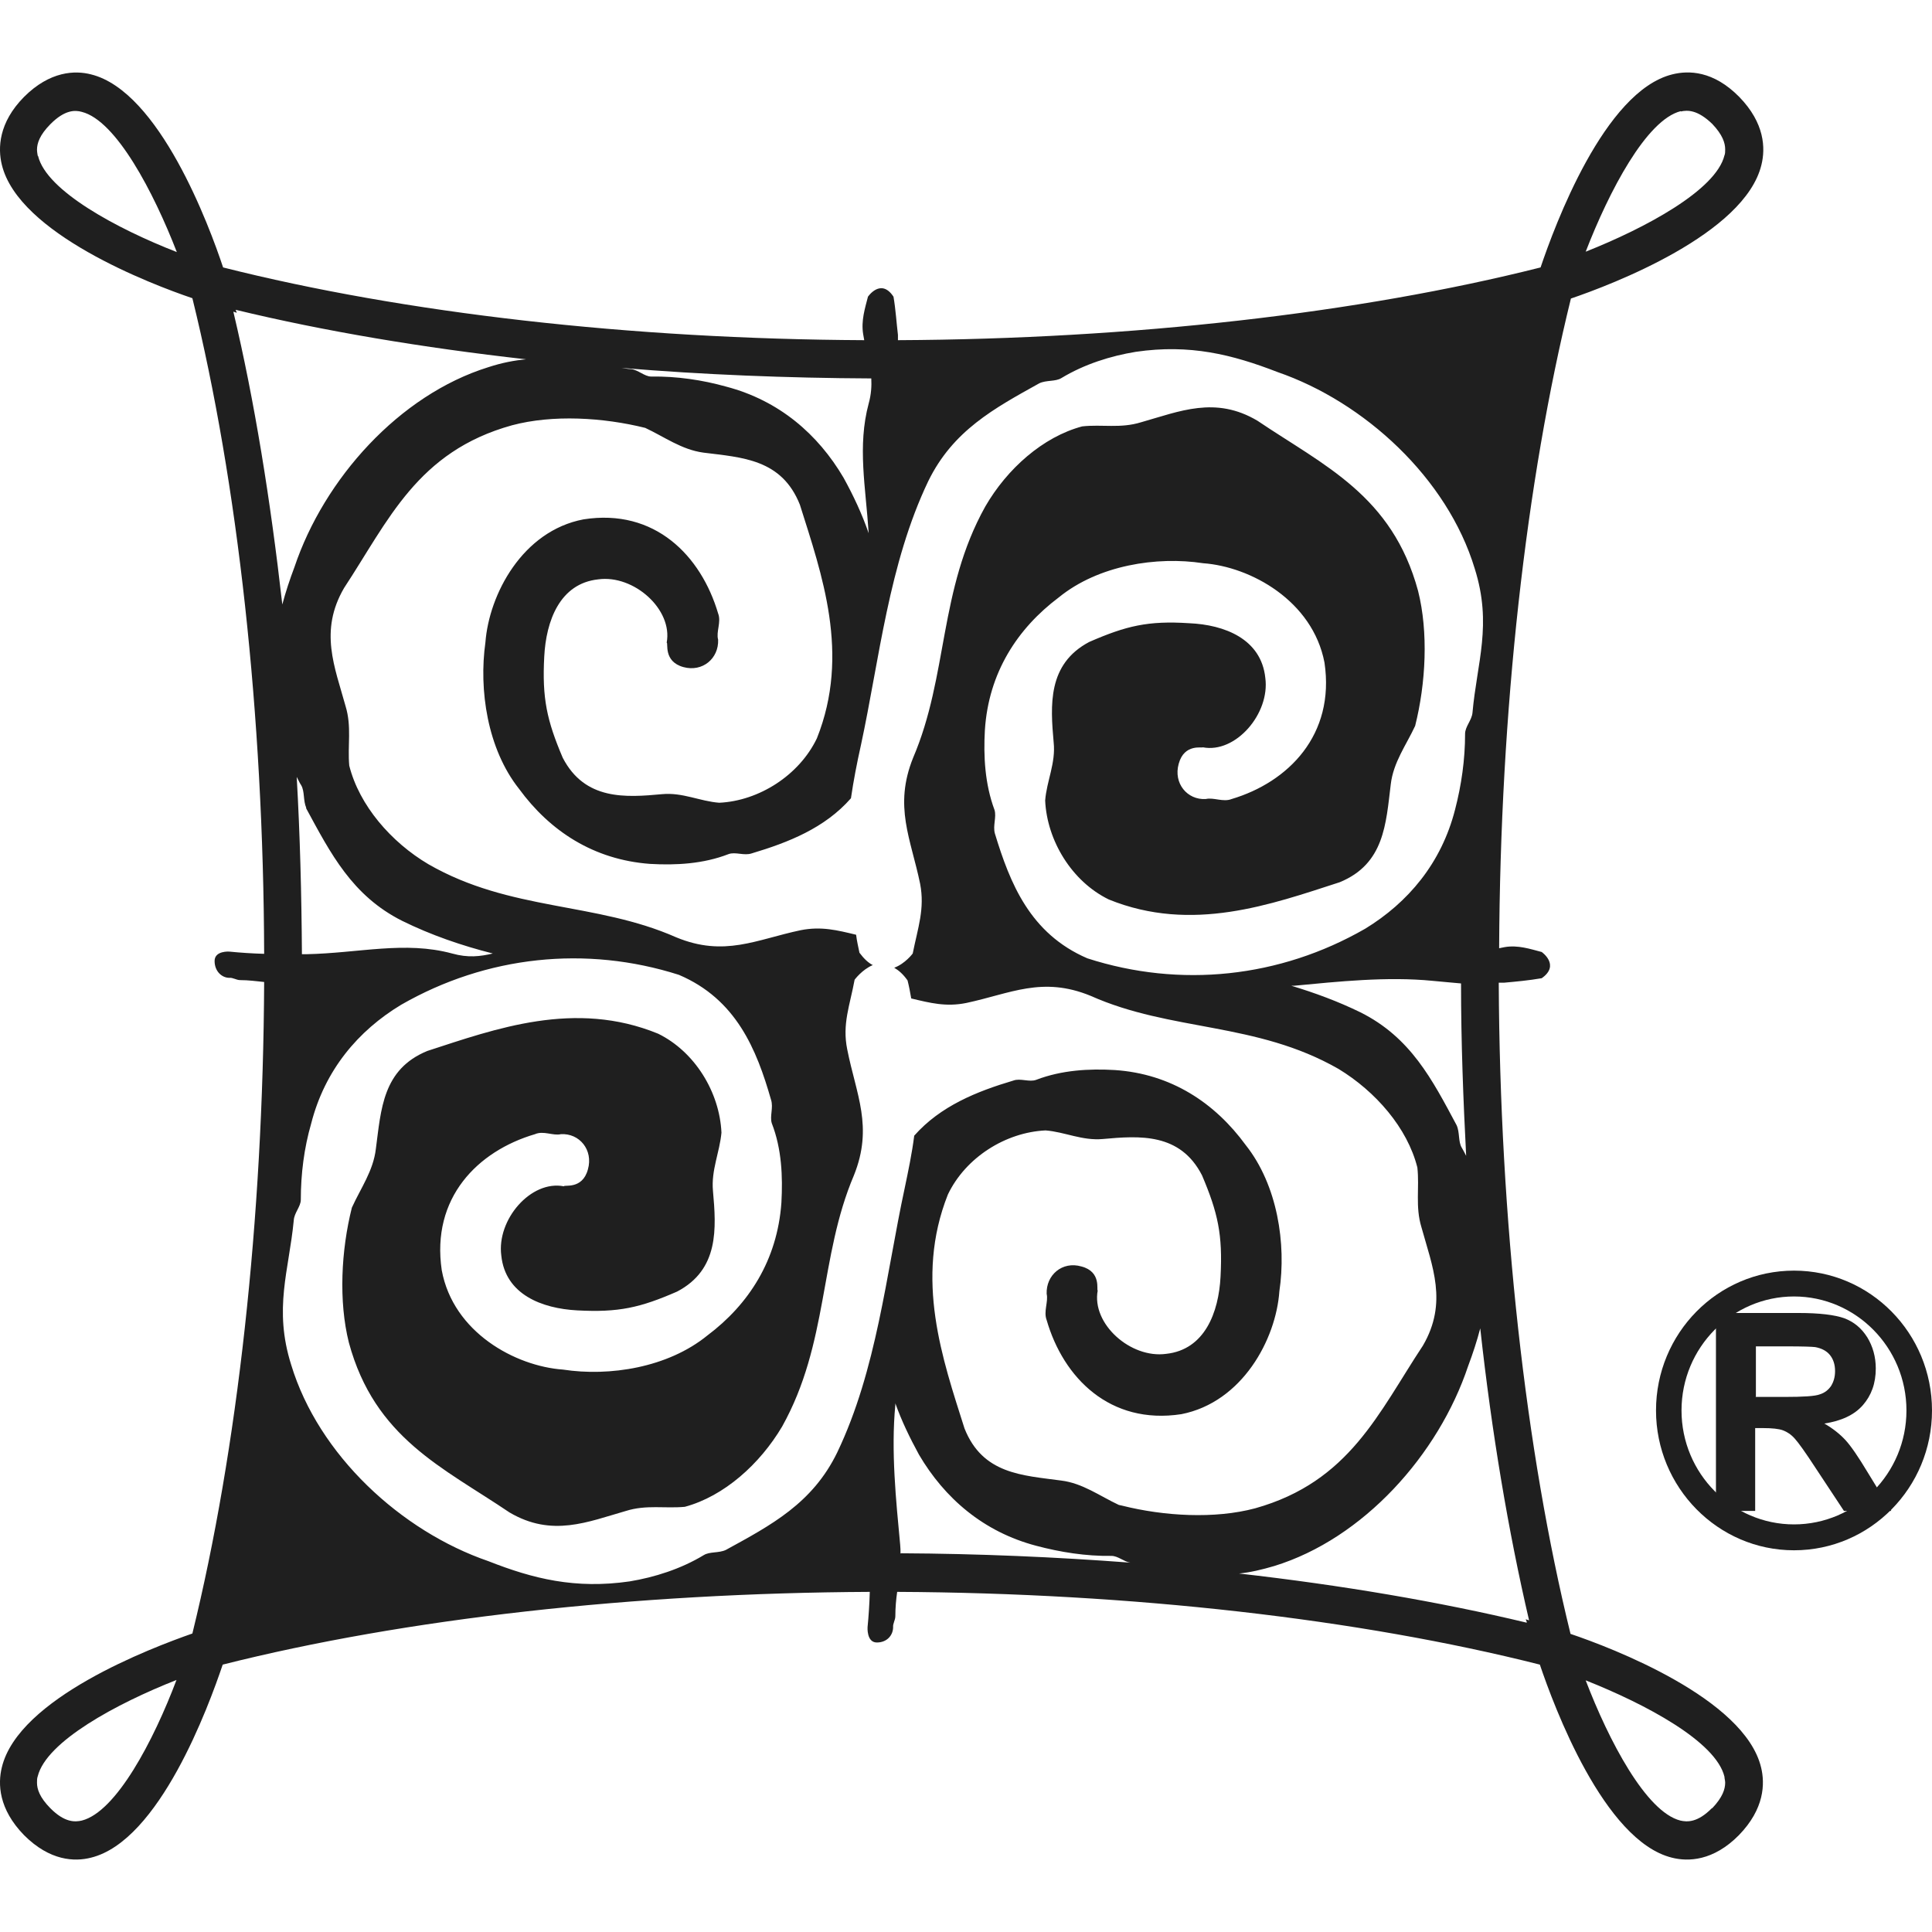 <svg width="40" height="40" viewBox="0 0 40 40" fill="none" xmlns="http://www.w3.org/2000/svg">
<path d="M34.286 29.202C34.286 30.793 35.565 32.097 37.143 32.097C38.721 32.097 40 30.801 40 29.202C40 27.603 38.721 26.307 37.143 26.307C35.565 26.307 34.286 27.603 34.286 29.202ZM34.814 29.202C34.814 27.898 35.864 26.842 37.143 26.842C38.422 26.842 39.471 27.898 39.471 29.202C39.471 30.506 38.422 31.561 37.143 31.561C35.864 31.561 34.814 30.506 34.814 29.202Z" fill="#1F1F1F"/>
<path d="M35.527 31.29V27.184H37.242C37.671 27.184 37.986 27.223 38.185 27.293C38.384 27.37 38.537 27.494 38.66 27.688C38.774 27.875 38.836 28.092 38.836 28.332C38.836 28.643 38.744 28.891 38.568 29.093C38.391 29.295 38.123 29.419 37.771 29.473C37.947 29.574 38.093 29.691 38.208 29.815C38.322 29.939 38.476 30.164 38.667 30.482L39.157 31.282H38.177L37.587 30.389C37.38 30.071 37.235 29.869 37.158 29.784C37.082 29.698 36.997 29.644 36.913 29.613C36.829 29.582 36.691 29.567 36.499 29.567H36.339V31.282H35.519L35.527 31.29ZM36.346 28.922H36.944C37.334 28.922 37.58 28.907 37.679 28.868C37.779 28.837 37.855 28.775 37.909 28.697C37.962 28.612 37.993 28.511 37.993 28.387C37.993 28.247 37.955 28.139 37.886 28.053C37.817 27.968 37.71 27.913 37.58 27.89C37.518 27.882 37.319 27.875 36.99 27.875H36.354V28.915L36.346 28.922Z" fill="#1F1F1F"/>
<path d="M32.516 33.828C31.582 30.024 31.053 25.259 31.03 20.346C31.069 20.346 31.099 20.346 31.137 20.346C31.39 20.323 31.651 20.299 31.919 20.253C32.309 19.981 31.919 19.71 31.919 19.71C31.681 19.648 31.429 19.562 31.153 19.609C31.114 19.616 31.076 19.624 31.038 19.632C31.061 14.727 31.589 9.977 32.524 6.181C33.367 5.894 36.124 4.846 36.469 3.411C36.553 3.069 36.538 2.549 36.009 2.006C35.473 1.462 34.96 1.455 34.623 1.54C33.213 1.889 32.187 4.676 31.896 5.537C28.142 6.484 23.439 7.02 18.591 7.043C18.591 7.004 18.591 6.973 18.591 6.934C18.56 6.678 18.545 6.414 18.499 6.143C18.238 5.747 17.97 6.143 17.97 6.143C17.909 6.383 17.825 6.639 17.871 6.919C17.878 6.958 17.886 6.996 17.893 7.043C13.06 7.02 8.372 6.484 4.619 5.537C4.336 4.683 3.301 1.889 1.884 1.54C1.555 1.455 1.034 1.47 0.498 2.006C-0.031 2.541 -0.046 3.069 0.038 3.411C0.383 4.839 3.133 5.886 3.983 6.174C4.925 10 5.454 14.804 5.469 19.748C5.224 19.741 4.979 19.725 4.749 19.702C4.749 19.702 4.443 19.678 4.443 19.896C4.443 20.113 4.596 20.245 4.749 20.245C4.818 20.237 4.895 20.292 4.971 20.292C5.147 20.292 5.308 20.315 5.469 20.331C5.446 25.251 4.918 30.017 3.983 33.82C3.141 34.115 0.383 35.155 0.038 36.591C-0.046 36.932 -0.031 37.452 0.498 37.995C1.034 38.531 1.547 38.547 1.884 38.461C3.301 38.112 4.32 35.326 4.611 34.464C8.395 33.509 13.129 32.982 18.008 32.958C18.001 33.207 17.985 33.455 17.962 33.688C17.962 33.688 17.939 34.006 18.154 34.006C18.369 34.006 18.491 33.851 18.491 33.688C18.483 33.618 18.537 33.54 18.537 33.463C18.537 33.284 18.552 33.121 18.575 32.958C23.432 32.982 28.135 33.517 31.881 34.464C32.172 35.326 33.206 38.112 34.615 38.461C34.952 38.547 35.473 38.531 36.002 37.995C36.53 37.452 36.545 36.932 36.461 36.591C36.116 35.163 33.367 34.115 32.516 33.828ZM34.799 2.308C34.937 2.277 35.144 2.27 35.45 2.565C35.664 2.79 35.718 2.96 35.718 3.092C35.718 3.139 35.718 3.186 35.703 3.217C35.527 3.938 34.064 4.722 32.83 5.211C33.313 3.962 34.087 2.479 34.799 2.301V2.308ZM0.781 3.224C0.781 3.224 0.766 3.147 0.766 3.1C0.766 2.968 0.82 2.797 1.042 2.572C1.341 2.27 1.555 2.277 1.693 2.316C2.405 2.495 3.179 3.977 3.661 5.219C2.428 4.738 0.965 3.954 0.789 3.232L0.781 3.224ZM1.693 37.693C1.555 37.724 1.341 37.739 1.042 37.437C0.82 37.212 0.766 37.041 0.766 36.909C0.766 36.862 0.766 36.816 0.781 36.777C0.958 36.055 2.413 35.271 3.654 34.782C3.179 36.04 2.405 37.514 1.693 37.693ZM18.039 7.835C18.047 7.99 18.039 8.161 17.985 8.355C17.748 9.239 17.924 10.085 17.985 11.04C17.848 10.644 17.671 10.264 17.465 9.891C16.936 8.991 16.132 8.293 15.036 8.005C14.539 7.866 14.01 7.788 13.481 7.796C13.344 7.796 13.213 7.656 13.06 7.641C12.999 7.641 12.93 7.625 12.869 7.617C14.546 7.757 16.293 7.827 18.047 7.835H18.039ZM4.833 6.453L4.902 6.476L4.879 6.414C6.71 6.857 8.748 7.198 10.892 7.439C10.647 7.462 10.395 7.509 10.111 7.602C8.265 8.176 6.71 9.915 6.097 11.739C5.998 12.002 5.913 12.259 5.845 12.515C5.599 10.349 5.27 8.3 4.833 6.461V6.453ZM6.335 16.729C6.848 17.676 7.292 18.545 8.326 19.065C8.924 19.36 9.56 19.578 10.203 19.741C9.943 19.803 9.69 19.834 9.36 19.741C8.38 19.477 7.438 19.733 6.342 19.756C6.312 19.756 6.281 19.756 6.251 19.756C6.243 18.522 6.212 17.288 6.143 16.085C6.174 16.139 6.197 16.201 6.235 16.256C6.312 16.388 6.273 16.574 6.342 16.729H6.335ZM18.644 32.167C18.644 32.105 18.644 32.042 18.637 31.98C18.552 31.072 18.445 30.048 18.537 29.085C18.537 29.085 18.537 29.07 18.537 29.054C18.667 29.419 18.836 29.768 19.027 30.118C19.556 31.018 20.36 31.716 21.455 32.004C21.953 32.136 22.482 32.221 23.01 32.213C23.148 32.213 23.263 32.33 23.401 32.353C21.854 32.236 20.261 32.167 18.652 32.159L18.644 32.167ZM23.164 31.158C22.765 30.971 22.413 30.707 21.969 30.653C21.164 30.544 20.345 30.521 19.969 29.574C19.517 28.146 18.928 26.485 19.625 24.731C19.992 23.963 20.82 23.443 21.647 23.404C22.045 23.435 22.405 23.621 22.834 23.582C23.593 23.513 24.435 23.451 24.887 24.335C25.216 25.111 25.316 25.562 25.27 26.431C25.232 27.176 24.941 27.944 24.144 28.03C23.409 28.131 22.597 27.409 22.727 26.718C22.696 26.718 22.811 26.33 22.39 26.221C21.992 26.105 21.655 26.4 21.67 26.788C21.708 26.951 21.601 27.153 21.67 27.331C22.015 28.526 22.98 29.505 24.458 29.279C25.722 29.031 26.419 27.727 26.488 26.734C26.634 25.756 26.45 24.537 25.791 23.707C25.155 22.837 24.251 22.232 23.079 22.154C22.551 22.123 21.984 22.154 21.455 22.356C21.31 22.411 21.126 22.317 20.98 22.372C20.222 22.597 19.471 22.899 18.928 23.513C18.882 23.878 18.805 24.242 18.729 24.607C18.346 26.384 18.154 28.356 17.334 30.071C16.821 31.127 15.963 31.577 15.029 32.089C14.883 32.159 14.692 32.12 14.569 32.198C14.094 32.485 13.55 32.656 13.037 32.741C11.911 32.904 11.038 32.687 10.111 32.322C8.303 31.701 6.595 30.125 6.028 28.255C5.661 27.091 5.982 26.307 6.082 25.267C6.09 25.111 6.228 24.98 6.228 24.84C6.228 24.304 6.296 23.769 6.442 23.264C6.725 22.154 7.415 21.34 8.303 20.804C10.073 19.787 12.133 19.57 14.056 20.183C15.243 20.688 15.665 21.727 15.963 22.768C16.017 22.931 15.933 23.109 15.979 23.256C16.185 23.784 16.208 24.359 16.178 24.902C16.093 26.09 15.504 27.005 14.646 27.649C13.826 28.317 12.616 28.503 11.658 28.356C10.67 28.286 9.383 27.587 9.146 26.299C8.924 24.801 9.889 23.831 11.076 23.482C11.252 23.404 11.452 23.52 11.612 23.482C11.995 23.458 12.287 23.808 12.172 24.211C12.057 24.638 11.674 24.522 11.674 24.561C10.992 24.428 10.28 25.251 10.379 25.996C10.463 26.803 11.222 27.091 11.95 27.13C12.807 27.176 13.252 27.075 14.018 26.741C14.891 26.284 14.83 25.43 14.761 24.654C14.722 24.227 14.899 23.862 14.937 23.451C14.899 22.612 14.385 21.774 13.627 21.402C11.903 20.695 10.257 21.301 8.847 21.759C7.92 22.139 7.89 22.969 7.782 23.784C7.729 24.242 7.468 24.599 7.285 25.003C7.062 25.888 7.009 26.943 7.223 27.797C7.76 29.776 9.169 30.381 10.548 31.313C11.429 31.833 12.172 31.507 12.961 31.282C13.382 31.15 13.765 31.235 14.178 31.197C14.99 30.979 15.733 30.312 16.193 29.535C17.158 27.805 16.959 26.027 17.679 24.335C18.085 23.326 17.725 22.659 17.541 21.727C17.434 21.2 17.595 20.82 17.694 20.284C17.694 20.284 17.848 20.074 18.07 19.981C17.978 19.935 17.886 19.849 17.794 19.725C17.771 19.609 17.74 19.485 17.725 19.353C17.334 19.259 17.005 19.174 16.576 19.259C15.657 19.453 14.998 19.818 14.002 19.407C12.332 18.669 10.571 18.871 8.87 17.893C8.097 17.436 7.438 16.675 7.231 15.852C7.193 15.433 7.285 15.045 7.154 14.618C6.932 13.811 6.603 13.066 7.124 12.173C8.043 10.776 8.64 9.348 10.601 8.805C11.444 8.58 12.486 8.642 13.359 8.859C13.757 9.045 14.11 9.309 14.562 9.371C15.366 9.472 16.185 9.503 16.561 10.45C17.013 11.886 17.61 13.539 16.913 15.286C16.545 16.054 15.71 16.582 14.891 16.62C14.493 16.59 14.133 16.403 13.711 16.442C12.953 16.512 12.11 16.574 11.651 15.689C11.321 14.913 11.222 14.455 11.268 13.594C11.306 12.856 11.589 12.08 12.386 11.995C13.121 11.894 13.933 12.616 13.803 13.306C13.841 13.306 13.727 13.694 14.148 13.811C14.546 13.92 14.883 13.632 14.868 13.244C14.822 13.081 14.937 12.88 14.868 12.701C14.515 11.506 13.558 10.52 12.08 10.753C10.816 10.993 10.126 12.305 10.05 13.299C9.912 14.277 10.088 15.503 10.747 16.333C11.383 17.203 12.287 17.8 13.459 17.886C13.995 17.917 14.562 17.886 15.082 17.684C15.228 17.63 15.404 17.723 15.565 17.668C16.316 17.443 17.074 17.148 17.618 16.527C17.671 16.163 17.74 15.806 17.825 15.425C18.208 13.648 18.399 11.677 19.219 9.961C19.732 8.913 20.582 8.456 21.517 7.936C21.662 7.866 21.854 7.904 21.976 7.827C22.451 7.54 22.995 7.369 23.516 7.284C24.634 7.121 25.508 7.338 26.45 7.703C28.25 8.324 29.965 9.899 30.532 11.77C30.9 12.934 30.578 13.718 30.486 14.758C30.471 14.913 30.333 15.045 30.333 15.192C30.333 15.728 30.257 16.256 30.126 16.76C29.843 17.87 29.154 18.685 28.265 19.228C26.496 20.245 24.435 20.462 22.512 19.841C21.325 19.329 20.912 18.289 20.598 17.257C20.552 17.094 20.636 16.916 20.59 16.768C20.391 16.233 20.36 15.658 20.391 15.115C20.467 13.927 21.065 13.011 21.923 12.367C22.742 11.7 23.953 11.514 24.91 11.661C25.89 11.731 27.177 12.437 27.422 13.718C27.645 15.216 26.672 16.194 25.5 16.543C25.324 16.613 25.125 16.504 24.964 16.543C24.581 16.566 24.29 16.217 24.404 15.813C24.519 15.386 24.902 15.495 24.902 15.472C25.584 15.604 26.296 14.773 26.197 14.036C26.113 13.229 25.354 12.934 24.619 12.903C23.769 12.848 23.317 12.957 22.551 13.291C21.685 13.749 21.747 14.603 21.815 15.371C21.861 15.798 21.67 16.17 21.639 16.574C21.677 17.404 22.191 18.25 22.957 18.623C24.68 19.322 26.319 18.724 27.736 18.266C28.663 17.886 28.694 17.055 28.794 16.24C28.847 15.782 29.115 15.425 29.299 15.029C29.521 14.145 29.575 13.089 29.36 12.235C28.824 10.256 27.415 9.643 26.036 8.712C25.163 8.192 24.42 8.518 23.623 8.743C23.194 8.875 22.819 8.782 22.405 8.828C21.593 9.045 20.85 9.705 20.398 10.489C19.433 12.22 19.632 13.989 18.905 15.689C18.499 16.698 18.859 17.366 19.05 18.297C19.15 18.817 19.004 19.205 18.897 19.741C18.897 19.741 18.744 19.95 18.514 20.036C18.606 20.09 18.698 20.168 18.79 20.299C18.82 20.416 18.843 20.54 18.866 20.672C19.257 20.765 19.586 20.851 20.008 20.765C20.919 20.571 21.578 20.206 22.581 20.618C24.251 21.363 26.005 21.153 27.713 22.131C28.48 22.597 29.138 23.35 29.345 24.172C29.391 24.591 29.299 24.98 29.429 25.407C29.651 26.214 29.981 26.966 29.46 27.859C28.541 29.248 27.943 30.677 25.99 31.227C25.148 31.453 24.098 31.39 23.233 31.173L23.164 31.158ZM30.356 23.932C30.326 23.87 30.295 23.815 30.264 23.761C30.188 23.637 30.226 23.443 30.157 23.295C29.651 22.349 29.207 21.479 28.166 20.959C27.706 20.734 27.223 20.556 26.733 20.408C26.756 20.408 26.779 20.408 26.802 20.408C27.698 20.323 28.717 20.214 29.659 20.307C29.858 20.323 30.05 20.346 30.249 20.361C30.249 21.572 30.295 22.768 30.356 23.947V23.932ZM31.605 33.595C29.789 33.16 27.775 32.819 25.653 32.578C25.883 32.555 26.12 32.5 26.381 32.423C28.227 31.856 29.782 30.118 30.395 28.286C30.494 28.022 30.578 27.766 30.647 27.502C30.885 29.668 31.229 31.709 31.658 33.548L31.589 33.525L31.612 33.587L31.605 33.595ZM35.442 37.437C35.144 37.739 34.929 37.724 34.791 37.693C34.079 37.514 33.305 36.032 32.83 34.79C34.064 35.279 35.527 36.055 35.703 36.785C35.703 36.824 35.718 36.862 35.718 36.909C35.718 37.041 35.664 37.212 35.45 37.437H35.442Z" fill="#1F1F1F"/>
</svg>
